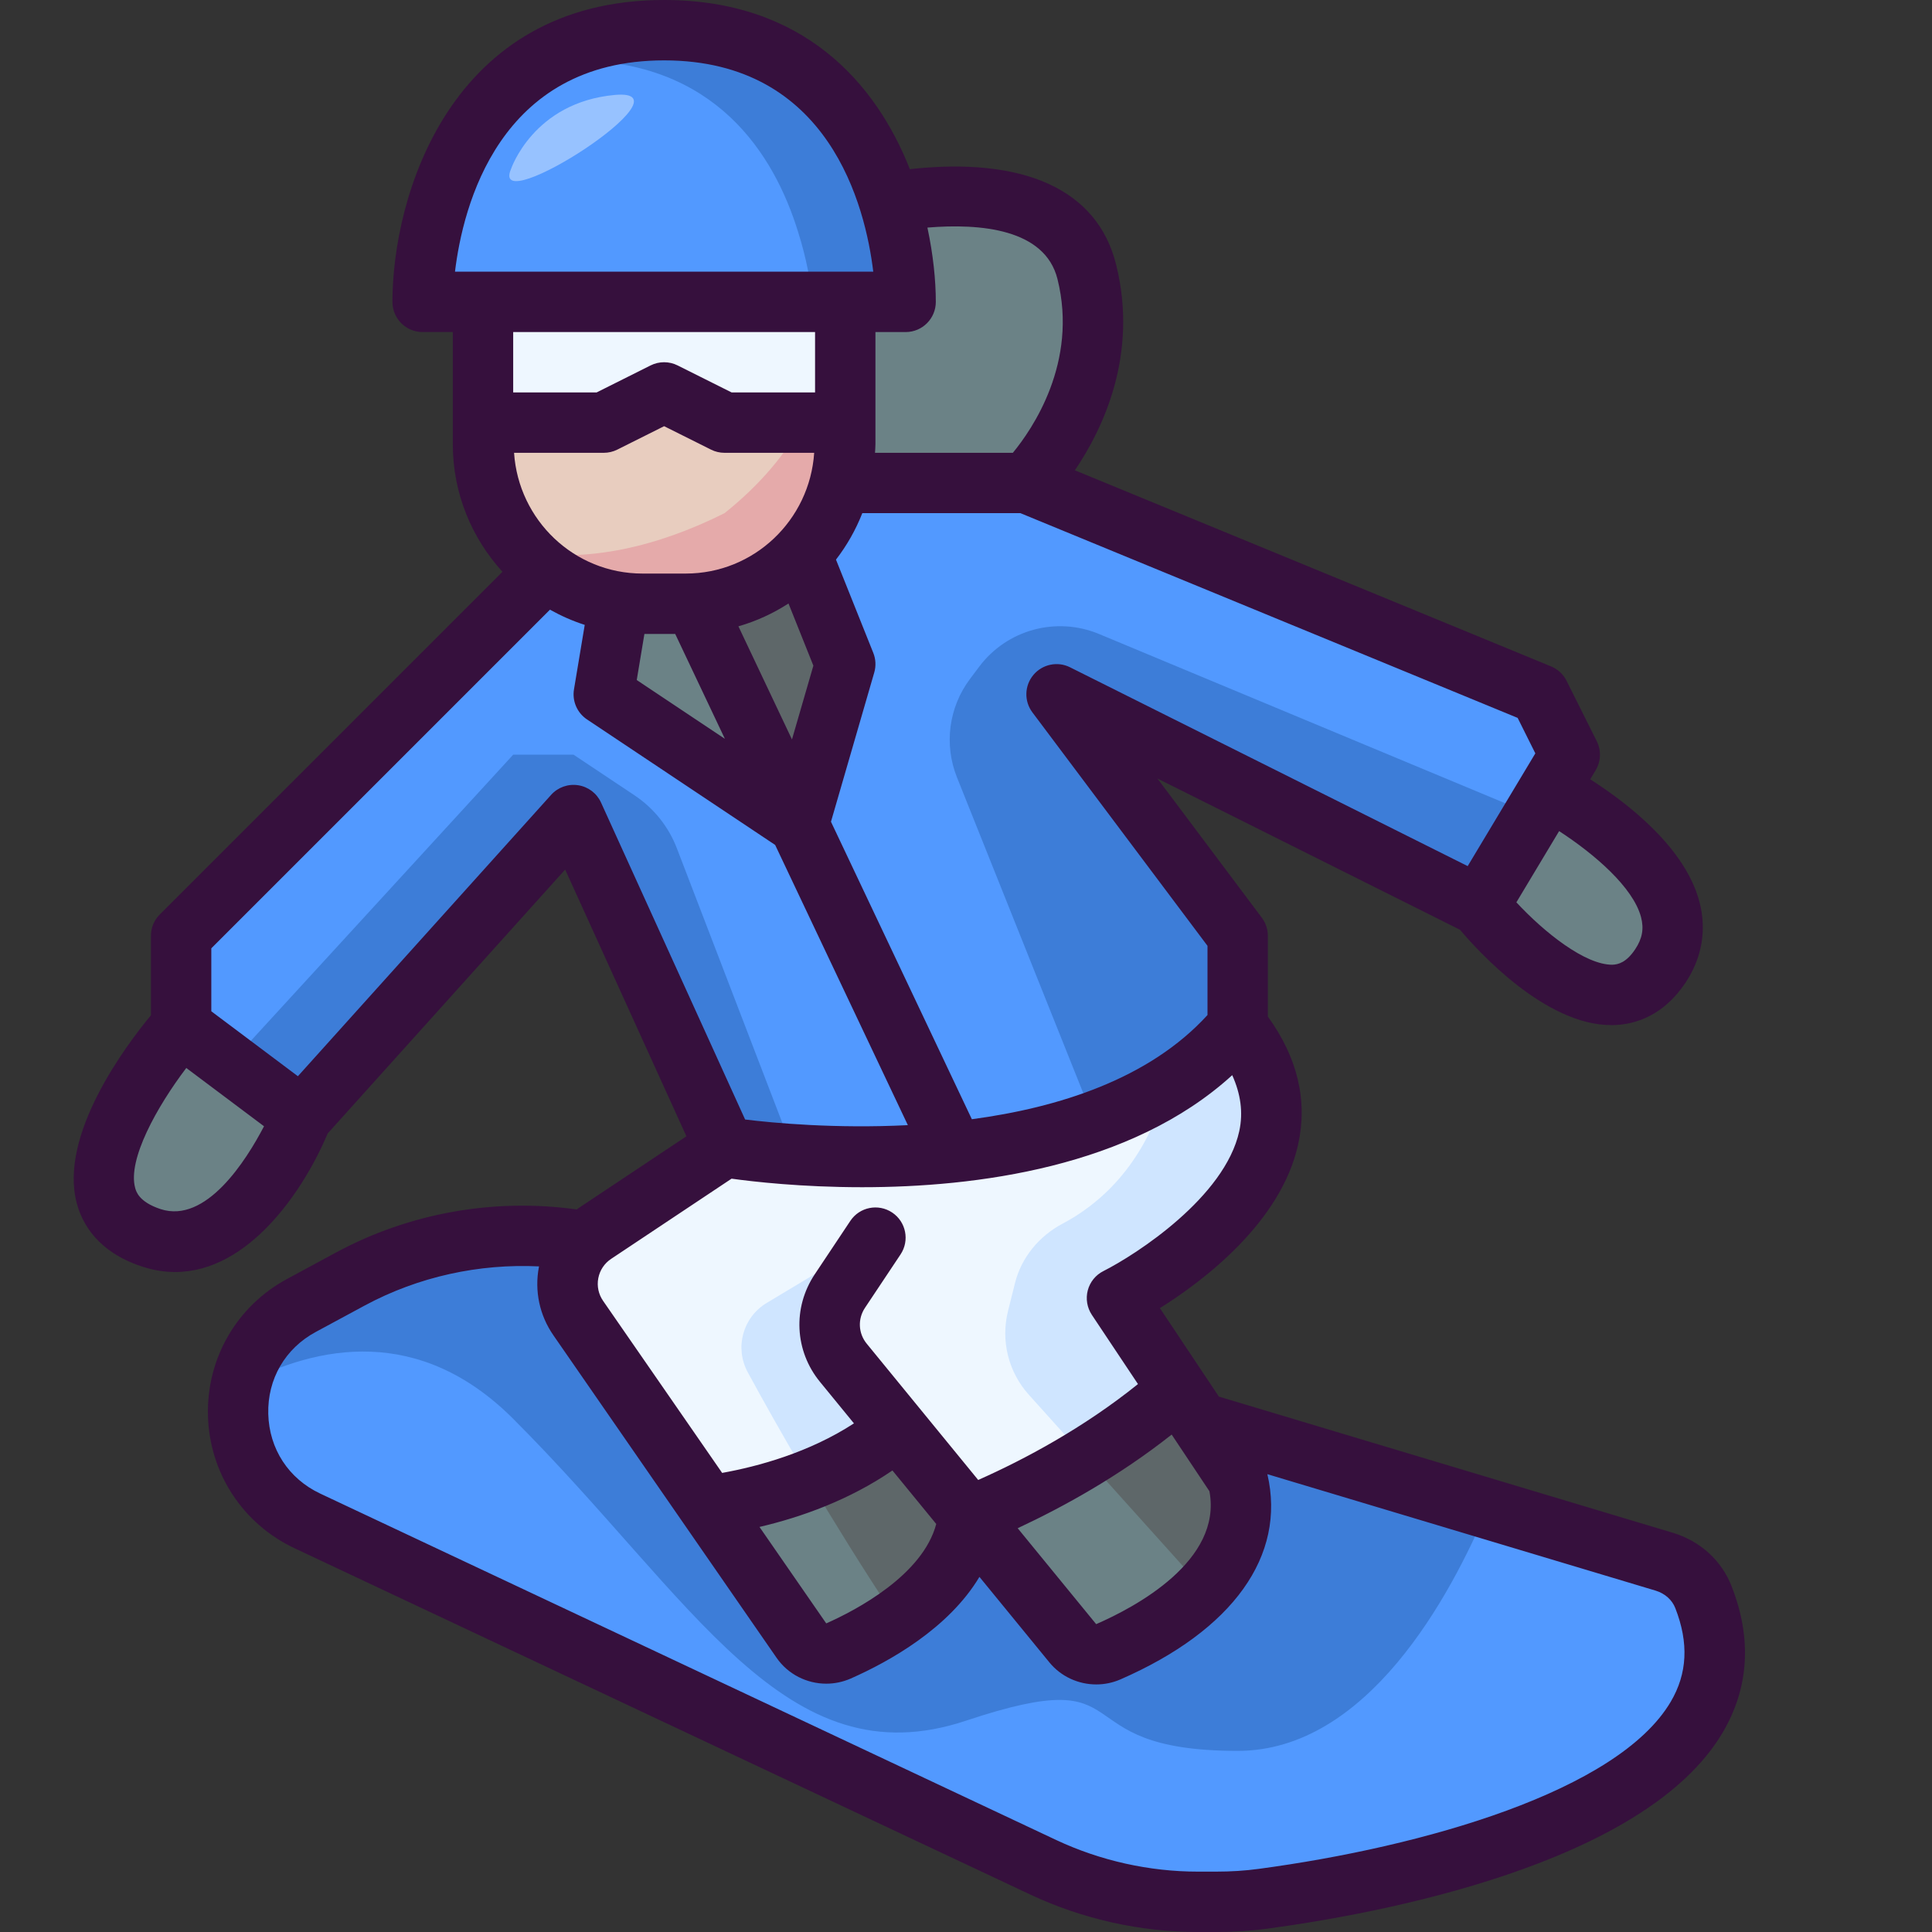 <?xml version="1.0" encoding="UTF-8"?>
<svg xmlns="http://www.w3.org/2000/svg" xmlns:xlink="http://www.w3.org/1999/xlink" version="1.1" id="Color_line" x="0px" y="0px" viewBox="0 0 64 64" xml:space="preserve" width="512" height="512">
<rect x="0" y="0" width="64" height="64" fill="#333333" stroke="none"/>
<path fill="#5299FF" d="M56.43,52.91c2.8,7.17-11.02,9.51-14.6,9.99c-0.51,0.07-1.03,0.1-1.55,0.1h-0.6c-1.76,0-3.51-0.39-5.11-1.14  L10.18,50.38c-2.97-1.4-3.08-5.59-0.19-7.14l1.63-0.88c2.4-1.29,5.13-1.72,7.78-1.25c-0.68,0.66-0.81,1.74-0.24,2.56l4.3,6.21  l3.09,4.47c0.27,0.39,0.79,0.53,1.23,0.34c1.37-0.61,4.08-2.09,4.32-4.47l0.01,0.02l3.43,4.19c0.28,0.35,0.76,0.47,1.17,0.29  c1.56-0.68,5.07-2.59,4.29-5.72l-1.25-1.88l15.4,4.62C55.73,51.92,56.21,52.34,56.43,52.91z"/>
<path fill="#3D7DD8" d="M49.27,49.98C48.04,52.89,45.29,58,41,58c-6,0-3-3-9-1s-9-4-15-10c-3.1-3.1-6.48-2.46-9.01-1.11  c0.22-1.06,0.89-2.05,2-2.65l1.63-0.88c2.4-1.29,5.13-1.72,7.78-1.25c-0.68,0.66-0.81,1.74-0.24,2.56l4.3,6.21l3.09,4.47  c0.27,0.39,0.79,0.53,1.23,0.34c1.37-0.61,4.08-2.09,4.32-4.47l0.01,0.02l3.43,4.19c0.28,0.35,0.76,0.47,1.17,0.29  c1.56-0.68,5.07-2.59,4.29-5.72l-1.25-1.88L49.27,49.98z"/>
<path fill="#5299FF" d="M26.46,27.31l5.14,10.85C27.55,38.59,24,38,24,38l-5-11l-9,10l-4-3v-3l12.09-12.09  c0.69,0.54,1.52,0.9,2.42,1.03L20,23L26.46,27.31z"/>
<path fill="#3D7DD8" d="M26.32,38.25C24.9,38.15,24,38,24,38l-5-11l-9,10l-2.37-1.78L17,25h2l2.02,1.347  c0.638,0.425,1.127,1.037,1.402,1.753L26.32,38.25z"/>
<path fill="#5299FF" d="M51.3,26.16L49,30l-14-7l6,8v3c-2.28,2.74-6.01,3.81-9.4,4.16l-5.14-10.85L28,22l-1.46-3.65  c0.63-0.64,1.08-1.45,1.3-2.35H34l17,7l1,2L51.3,26.16z"/>
<path fill="#3D7DD8" d="M49,30l-14-7l6,8v3c-1.25,1.5-2.92,2.5-4.74,3.15L31.7,25.749c-0.434-1.086-0.271-2.32,0.431-3.256  l0.306-0.408c0.92-1.227,2.555-1.673,3.97-1.083L50.8,27L49,30z"/>
<path fill="#EEF7FF" d="M29.73,47.33c-2.04,1.72-4.67,2.33-6.27,2.55l-4.3-6.21c-0.57-0.82-0.44-1.9,0.24-2.56  c0.09-0.09,0.18-0.17,0.29-0.24L24,38c0,0,3.55,0.59,7.6,0.16c3.39-0.35,7.12-1.42,9.4-4.16c4,5-4,9-4,9l2.03,3.04  c-2.35,2.08-5.08,3.44-6.92,4.2l-0.01-0.02L29.73,47.33z"/>
<path fill="#6B8286" d="M41,49c0.78,3.13-2.73,5.04-4.29,5.72c-0.41,0.18-0.89,0.06-1.17-0.29l-3.43-4.19  c1.84-0.76,4.57-2.12,6.92-4.2l0.72,1.08L41,49z"/>
<path fill="#CFE5FF" d="M37,43l2.03,3.04c-0.98,0.87-2.04,1.62-3.07,2.25l-1.88-2.089c-0.675-0.751-0.933-1.788-0.689-2.768  l0.231-0.925c0.215-0.859,0.802-1.564,1.585-1.977c1.117-0.59,2.708-1.864,3.422-4.5c0.89-0.55,1.69-1.22,2.37-2.03  C45,39,37,43,37,43z"/>
<path fill="#5E6769" d="M39.87,52.64l-3.91-4.35c1.03-0.63,2.09-1.38,3.07-2.25l0.72,1.08L41,49C41.37,50.49,40.77,51.7,39.87,52.64  z"/>
<path fill="#6B8286" d="M29.73,47.33l2.37,2.89c-0.24,2.38-2.95,3.86-4.32,4.47c-0.44,0.19-0.96,0.05-1.23-0.34l-3.09-4.47  C25.06,49.66,27.69,49.05,29.73,47.33z"/>
<g>
	<path fill="#5E6769" d="M32.1,50.22c-0.15,1.48-1.26,2.62-2.41,3.41c-1.12-1.68-2.08-3.25-2.89-4.6c1-0.39,2.02-0.93,2.93-1.7   L32.1,50.22z"/>
</g>
<path fill="#CFE5FF" d="M29.73,47.33c-0.91,0.77-1.93,1.31-2.93,1.7c-0.872-1.473-1.557-2.7-2.03-3.573  c-0.44-0.812-0.163-1.821,0.629-2.296L29,41l-1.18,1.77c-0.485,0.728-0.438,1.687,0.115,2.364L29.73,47.33z"/>
<polygon fill="#EEF7FF" points="28,10 28,14 24,14 22,13 20,14 16,14 16,10 "/>
<path fill="#6B8286" d="M51.3,26.16c1.19,0.66,5.43,3.25,3.7,5.84c-2,3-6-2-6-2L51.3,26.16z"/>
<path fill="#6B8286" d="M36,9c1,4-2,7-2,7h-6.16c0.11-0.41,0.16-0.84,0.16-1.28V14v-4h2c0,0,0-1.52-0.56-3.31  C31.55,6.35,35.29,6.16,36,9z"/>
<path fill="#5299FF" d="M30,10h-2H16h-2c0,0,0-9,8-9c4.71,0,6.65,3.12,7.44,5.69C30,8.48,30,10,30,10z"/>
<path fill="#3D7DD8" d="M30,10h-3.07c-0.07-0.61-0.21-1.43-0.49-2.31C25.65,5.12,23.71,2,19,2c-0.4,0-0.78,0.02-1.14,0.07  C18.92,1.42,20.28,1,22,1c4.71,0,6.65,3.12,7.44,5.69C30,8.48,30,10,30,10z"/>
<path fill="#E8CDBF" d="M28,14v0.72c0,0.44-0.05,0.87-0.16,1.28c-0.22,0.9-0.67,1.71-1.3,2.35c-0.9,0.95-2.15,1.57-3.54,1.63  C22.91,20,22.81,20,22.72,20h-1.44c-0.26,0-0.52-0.02-0.77-0.06c-0.9-0.13-1.73-0.49-2.42-1.03C16.82,17.96,16,16.43,16,14.72V14h4  l2-1l2,1H28z"/>
<path fill="#E5AAAA" d="M26.587,14c-0.564,1.047-1.402,2.052-2.587,3c-2.254,1.127-4.507,1.618-6.582,1.297  c0.208,0.222,0.429,0.431,0.672,0.613c0.69,0.54,1.52,0.9,2.42,1.03c0.25,0.04,0.51,0.06,0.77,0.06h1.44c0.09,0,0.19,0,0.28-0.02  c1.39-0.06,2.64-0.68,3.54-1.63c0.63-0.64,1.08-1.45,1.3-2.35c0.11-0.41,0.16-0.84,0.16-1.28V14H26.587z"/>
<path fill="#5E6769" d="M26.54,18.35L28,22l-1.54,5.31L23,20v-0.02C24.39,19.92,25.64,19.3,26.54,18.35z"/>
<path fill="#6B8286" d="M23,20l3.46,7.31L20,23l0.51-3.06c0.25,0.04,0.51,0.06,0.77,0.06h1.44c0.09,0,0.19,0,0.28-0.02V20z"/>
<path fill="#6B8286" d="M6,34l4,3c0,0-2,5-5,4C0.98,39.66,6,34,6,34z"/>
<path fill="#97C2FF" d="M16.927,5.602c0,0,0.737-2.211,3.44-2.457S16.19,7.322,16.927,5.602z"/>
<path fill="#36103D" d="M57.363,52.55c-0.327-0.845-1.025-1.488-1.926-1.768l-15.06-4.518l-1.954-2.93  c1.44-0.903,4.012-2.839,4.581-5.429c0.319-1.454-0.024-2.875-1.005-4.23V31c0-0.217-0.07-0.427-0.2-0.6l-3.458-4.611L48.365,30.8  c0.613,0.726,2.826,3.158,5.01,3.158c0.042,0,0.083,0,0.125-0.002c0.657-0.028,1.596-0.295,2.333-1.401  c0.55-0.825,0.709-1.755,0.461-2.689c-0.471-1.774-2.332-3.229-3.616-4.051l0.18-0.3c0.176-0.293,0.19-0.656,0.037-0.962l-1-2  c-0.108-0.216-0.291-0.386-0.514-0.478l-15.775-6.496c0.921-1.356,2.115-3.822,1.365-6.822c-0.619-2.478-3.042-3.569-6.831-3.154  C29.009,2.736,26.604,0,22,0c-7.119,0-9,6.541-9,10c0,0.553,0.448,1,1,1h1v3.718c0,1.627,0.627,3.106,1.645,4.223L5.293,30.293  C5.105,30.48,5,30.734,5,31v2.632c-0.815,0.984-3.062,3.963-2.456,6.23c0.184,0.688,0.705,1.609,2.14,2.087  c0.386,0.129,0.758,0.188,1.118,0.188c2.436,0,4.251-2.688,5.054-4.591l7.866-8.741l4.016,8.836l-3.602,2.399  c-0.011,0.007-0.019,0.017-0.03,0.025c-2.72-0.382-5.528,0.109-7.96,1.418l-1.627,0.879c-1.671,0.896-2.679,2.632-2.63,4.531  c0.049,1.9,1.148,3.584,2.867,4.394l24.391,11.481C35.868,63.573,37.782,64,39.68,64h0.6c0.587,0,1.154-0.036,1.683-0.108  c3.681-0.494,12.52-2.116,15.105-6.503C57.939,55.909,58.039,54.28,57.363,52.55z M31.014,50.484  c-0.447,1.692-2.65,2.854-3.644,3.293l-2.211-3.195c1.395-0.327,2.976-0.894,4.404-1.871L31.014,50.484z M36.312,53.802l-2.6-3.178  c1.533-0.716,3.364-1.729,5.101-3.102l1.251,1.877C40.497,51.704,37.603,53.24,36.312,53.802z M54.361,30.38  c0.102,0.384,0.042,0.713-0.193,1.065c-0.292,0.438-0.557,0.504-0.754,0.513c-0.905,0.007-2.254-1.069-3.182-2.067l1.416-2.36  C52.817,28.292,54.099,29.391,54.361,30.38z M50.86,24.956l-2.241,3.735l-13.172-6.586c-0.415-0.208-0.918-0.101-1.215,0.254  c-0.297,0.355-0.311,0.869-0.032,1.24l5.8,7.733v2.292c-1.936,2.121-4.936,3.067-7.806,3.452l-4.667-9.855l1.434-4.944  c0.062-0.214,0.051-0.442-0.032-0.649l-1.236-3.09c0.359-0.466,0.654-0.983,0.872-1.539h5.238l16.471,6.782L50.86,24.956z   M17.029,15H20c0.155,0,0.309-0.036,0.447-0.105L22,14.118l1.553,0.776C23.691,14.964,23.845,15,24,15h2.971  c-0.148,2.228-1.989,4-4.254,4h-1.435C19.018,19,17.177,17.228,17.029,15z M26.12,19.991l0.824,2.06l-0.709,2.444l-1.774-3.747  C25.055,20.577,25.612,20.32,26.12,19.991z M21.347,21h1.02l1.646,3.475l-2.92-1.948L21.347,21z M35.03,9.242  c0.692,2.768-0.841,4.985-1.478,5.758h-4.566C28.99,14.906,29,14.813,29,14.718V11h1c0.552,0,1-0.447,1-1  c0-0.716-0.087-1.566-0.278-2.461C32.478,7.394,34.614,7.582,35.03,9.242z M22,2c5.475,0,6.668,4.845,6.928,7H15.072  C15.332,6.845,16.525,2,22,2z M27,11v2h-2.764l-1.789-0.895c-0.281-0.141-0.613-0.141-0.895,0L19.764,13H17v-2H27z M5.316,40.052  c-0.714-0.238-0.806-0.579-0.84-0.707c-0.25-0.933,0.715-2.675,1.695-3.967l2.575,1.931C8.154,38.443,6.826,40.549,5.316,40.052z   M19.152,26.012c-0.333-0.052-0.67,0.068-0.896,0.319l-8.388,9.32L7,33.5v-2.086l11.218-11.218c0.364,0.204,0.748,0.374,1.152,0.504  l-0.356,2.136c-0.065,0.388,0.104,0.777,0.431,0.996l6.233,4.158l4.396,9.282c-2.396,0.121-4.466-0.073-5.391-0.187L19.91,26.586  C19.771,26.279,19.486,26.063,19.152,26.012z M20.244,41.702l3.99-2.657c0.717,0.099,2.316,0.283,4.327,0.283  c3.756,0,8.906-0.654,12.258-3.712c0.278,0.618,0.369,1.232,0.233,1.856c-0.477,2.185-3.411,4.085-4.5,4.634  c-0.256,0.128-0.445,0.361-0.518,0.638c-0.073,0.277-0.024,0.572,0.134,0.811l1.529,2.294c-1.804,1.452-3.753,2.493-5.293,3.177  l-3.693-4.515c-0.28-0.342-0.303-0.818-0.058-1.187l1.179-1.77c0.306-0.46,0.182-1.081-0.277-1.387  c-0.46-0.307-1.082-0.183-1.387,0.277l-1.179,1.77c-0.736,1.104-0.667,2.536,0.174,3.562l1.125,1.375  c-1.485,0.968-3.177,1.427-4.366,1.641l-3.941-5.695c-0.155-0.223-0.212-0.49-0.162-0.755C19.869,42.08,20.02,41.852,20.244,41.702z   M55.345,56.373c-1.748,2.966-8.196,4.805-13.649,5.536C41.253,61.97,40.777,62,40.28,62h-0.6c-1.607,0-3.227-0.361-4.685-1.044  l-24.389-11.48c-1.046-0.493-1.689-1.479-1.719-2.637c-0.03-1.156,0.559-2.172,1.578-2.719l1.628-0.879  c1.769-0.95,3.774-1.386,5.765-1.29c-0.001,0.007-0.004,0.013-0.006,0.019c-0.151,0.797,0.021,1.604,0.484,2.269l7.388,10.676  c0.382,0.553,1.006,0.859,1.647,0.859c0.273,0,0.55-0.056,0.812-0.171c1.283-0.567,3.242-1.661,4.262-3.367l2.316,2.831  c0.388,0.475,0.965,0.732,1.554,0.732c0.269,0,0.54-0.054,0.797-0.165c3.732-1.627,5.501-4.102,4.871-6.8l12.869,3.86  c0.304,0.095,0.539,0.304,0.645,0.578C55.947,54.423,55.897,55.437,55.345,56.373z"/>
</svg>
